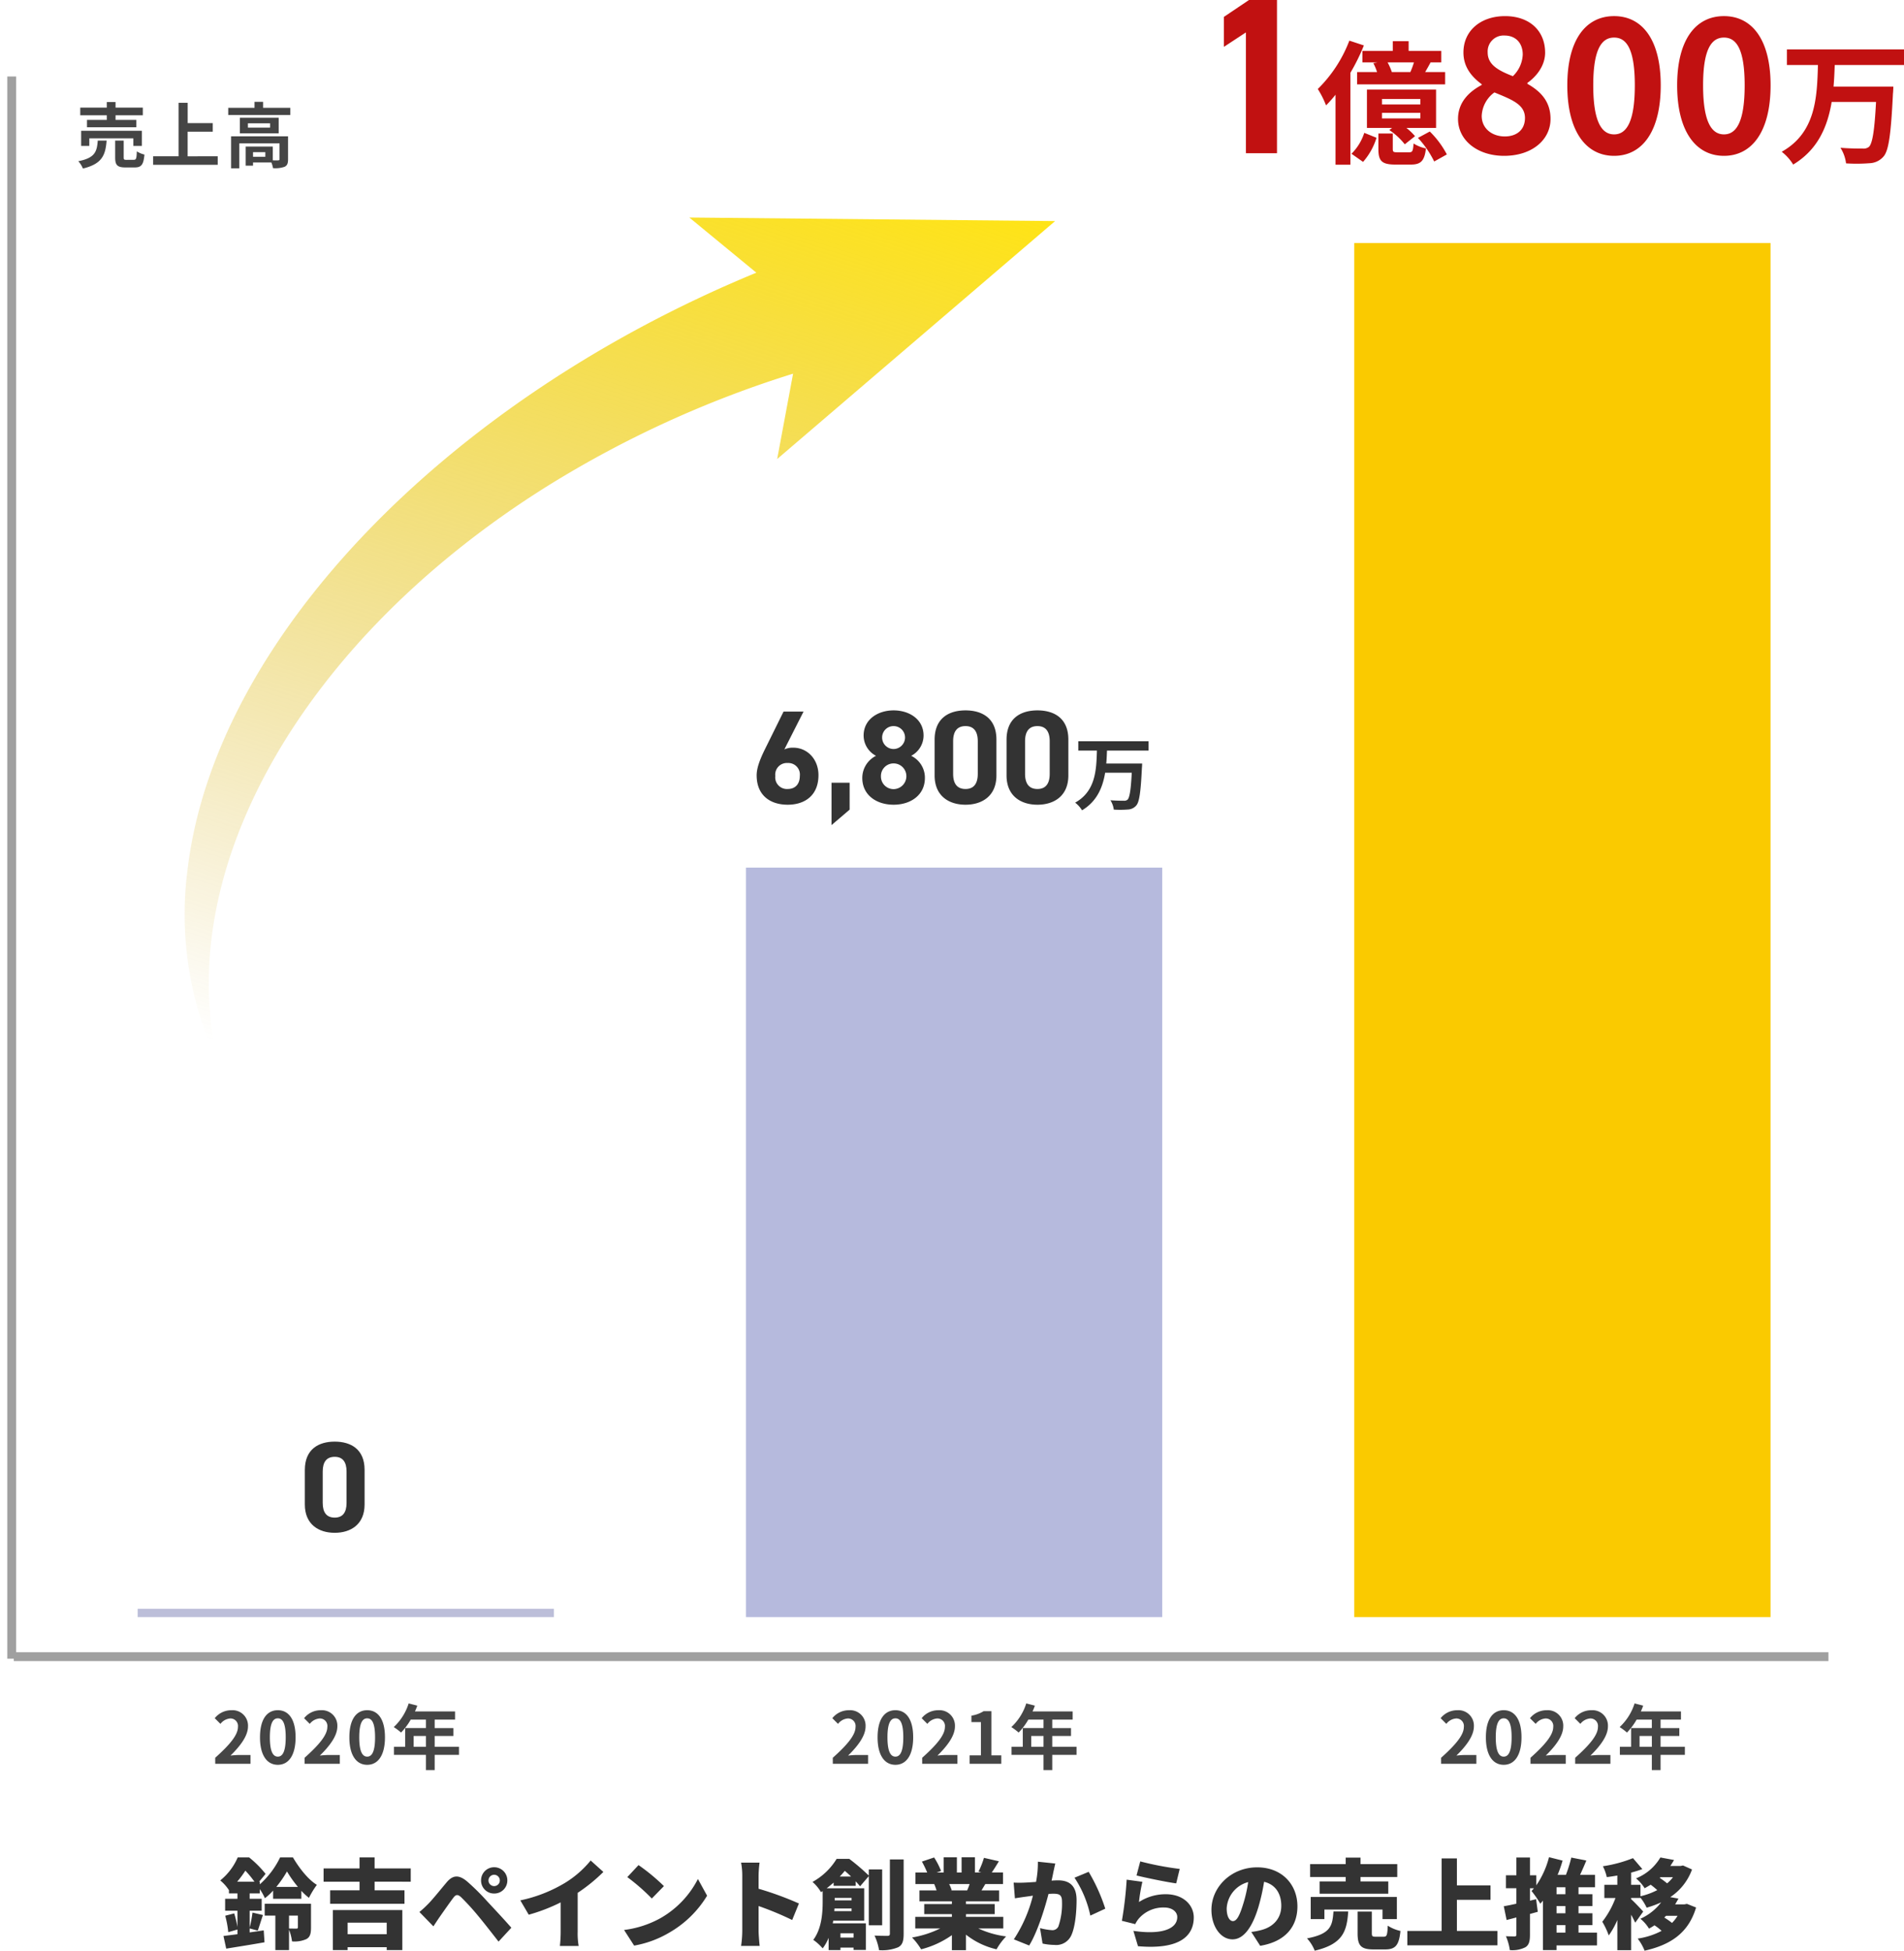 <svg xmlns="http://www.w3.org/2000/svg" xmlns:xlink="http://www.w3.org/1999/xlink" width="428.807" height="439.2" viewBox="0 0 428.807 439.2">
  <defs>
    <linearGradient id="linear-gradient" x1="1" y1="0.19" x2="0.001" y2="0.965" gradientUnits="objectBoundingBox">
      <stop offset="0" stop-color="#ffe415"/>
      <stop offset="1" stop-color="#cca00a" stop-opacity="0"/>
    </linearGradient>
    <clipPath id="clip-path">
      <rect id="長方形_51" data-name="長方形 51" width="242.349" height="142.773" fill="url(#linear-gradient)"/>
    </clipPath>
  </defs>
  <g id="グループ_536" data-name="グループ 536" transform="translate(-744.551 -326)">
    <rect id="長方形_46" data-name="長方形 46" width="93.748" height="168.746" transform="translate(912.551 521.344)" fill="#b6badd"/>
    <rect id="長方形_48" data-name="長方形 48" width="93.748" height="1.875" transform="translate(775.551 688.215)" fill="#bcbed9"/>
    <rect id="長方形_47" data-name="長方形 47" width="93.748" height="309.367" transform="translate(1049.551 380.723)" fill="#faca00"/>
    <path id="パス_150" data-name="パス 150" d="M6.728-13.92c0-4.669-3.132-6.351-6.728-6.351s-6.728,1.682-6.728,6.38v7.772C-6.728-1.624-3.6.261,0,.261s6.728-1.885,6.728-6.38Zm-4.06.377v7.076C2.668-4.321,1.8-3.161,0-3.161c-1.827,0-2.7-1.16-2.7-3.306v-7.076c0-2.146.87-3.306,2.7-3.306C1.8-16.849,2.668-15.689,2.668-13.543Z" transform="translate(819.932 670.853)" fill="#333"/>
    <path id="パス_149" data-name="パス 149" d="M-33.54-20.7h-4.5l-4.17,8.43C-43.38-9.9-44.1-7.98-44.1-6.36c0,4.59,3.12,6.63,6.99,6.63,3.84,0,6.93-2.07,6.93-6.66,0-3.57-2.49-6.18-5.67-6.18a4.46,4.46,0,0,0-2.01.39ZM-39.9-6.21a2.618,2.618,0,0,1,2.79-2.91,2.6,2.6,0,0,1,2.73,2.91c0,1.74-.93,2.94-2.73,2.94A2.628,2.628,0,0,1-39.9-6.21Zm16.74,1.53h-4.08V4.86l4.08-3.48Zm2.85-1.08c0,3.87,3.21,6.03,7.05,6.03s7.05-2.16,7.05-6.03A5.463,5.463,0,0,0-9.3-10.74,5.167,5.167,0,0,0-6.51-15.3c0-3.66-3.21-5.67-6.75-5.67-3.51,0-6.75,2.01-6.75,5.67a5.167,5.167,0,0,0,2.79,4.56A5.567,5.567,0,0,0-20.31-5.76Zm4.2-.39a2.833,2.833,0,0,1,2.85-2.88,2.876,2.876,0,0,1,2.88,2.88,2.907,2.907,0,0,1-2.88,2.91A2.843,2.843,0,0,1-16.11-6.15Zm.27-8.73a2.554,2.554,0,0,1,2.58-2.55,2.574,2.574,0,0,1,2.58,2.55,2.606,2.606,0,0,1-2.58,2.61A2.586,2.586,0,0,1-15.84-14.88ZM9.9-14.4c0-4.83-3.24-6.57-6.96-6.57s-6.96,1.74-6.96,6.6v8.04c0,4.65,3.24,6.6,6.96,6.6S9.9-1.68,9.9-6.33Zm-4.2.39v7.32c0,2.22-.9,3.42-2.76,3.42C1.05-3.27.15-4.47.15-6.69v-7.32c0-2.22.9-3.42,2.79-3.42C4.8-17.43,5.7-16.23,5.7-14.01Zm20.4-.39c0-4.83-3.24-6.57-6.96-6.57s-6.96,1.74-6.96,6.6v8.04c0,4.65,3.24,6.6,6.96,6.6s6.96-1.95,6.96-6.6Zm-4.2.39v7.32c0,2.22-.9,3.42-2.76,3.42-1.89,0-2.79-1.2-2.79-3.42v-7.32c0-2.22.9-3.42,2.79-3.42C21-17.43,21.9-16.23,21.9-14.01Zm22.26,2.094v-2.106H28.338v2.106h4.194c-.126,4.338-.27,9.126-4.9,11.718A6.405,6.405,0,0,1,29.184,1.53c3.348-2.016,4.644-5.13,5.2-8.46H40.38c-.2,3.852-.486,5.616-.954,6.066a1.158,1.158,0,0,1-.846.234c-.54,0-1.764,0-3.006-.108a5.145,5.145,0,0,1,.756,2.106,22,22,0,0,0,3.132-.018,2.609,2.609,0,0,0,1.926-.9c.7-.792,1.008-2.97,1.278-8.5C42.7-8.316,42.72-9,42.72-9H34.638c.09-.972.126-1.962.162-2.916Z" transform="translate(959.06 506.913)" fill="#333"/>
    <path id="パス_148" data-name="パス 148" d="M-62.407-34.5h-6.3l-5.65,3.8v6.75l4.95-3.25V0h7Zm25.87,16.23a13.544,13.544,0,0,0-.96-2.19h5.94a19.185,19.185,0,0,1-.81,2.19Zm-6.63-4.77v2.58h3.42l-.96.18a11.843,11.843,0,0,1,.84,2.01h-4.5v2.76h19.83v-2.76h-4.5c.39-.66.81-1.41,1.23-2.19h2.4v-2.58h-7.35v-2.19h-3.57v2.19Zm13.05,12.06h-8.64v-1.23h8.64Zm0,3.15h-8.64V-9.09h8.64Zm3.54-6.51h-15.57V-5.7h5.67l-.63.48a15.178,15.178,0,0,1,3.48,3.21l2.31-1.83a13.086,13.086,0,0,0-1.95-1.86h6.69Zm-19.53-11.01a30.392,30.392,0,0,1-7.11,10.89,20.275,20.275,0,0,1,1.86,3.69,28.142,28.142,0,0,0,2.13-2.4V2.58h3.36v-20.7a44.9,44.9,0,0,0,3.03-6.15Zm3.09,27.3a14.907,14.907,0,0,0,3.03-5.43l-2.76-1.11A11.705,11.705,0,0,1-45.627.12Zm7.74-2.16c-.93,0-1.05-.09-1.05-.81V-4.44h-3.24V-.99c0,2.67.69,3.54,3.81,3.54h3.48c2.22,0,3.09-.75,3.42-3.63a8.359,8.359,0,0,1-2.79-1.11c-.12,1.74-.27,1.98-.99,1.98Zm4.62-3.24A21.971,21.971,0,0,1-27,1.86l2.85-1.59a20.72,20.72,0,0,0-3.84-5.16Zm19.4,4.038C-4.959.588-.8-3.024-.8-7.728c0-4.074-2.394-6.3-5.208-7.9v-.21c1.974-1.386,3.99-3.822,3.99-6.8,0-4.956-3.528-8.232-9.03-8.232-5.376,0-9.366,3.192-9.366,8.19,0,3.192,1.764,5.418,4.116,7.14v.168c-2.856,1.512-5.334,3.906-5.334,7.644C-21.633-2.856-17.181.588-11.259.588Zm1.974-17.934c-3.234-1.26-5.67-2.562-5.67-5.334a3.58,3.58,0,0,1,3.78-3.822c2.6,0,4.116,1.764,4.116,4.284A7.139,7.139,0,0,1-9.285-17.346ZM-11.091-3.78c-2.9,0-5.208-1.806-5.208-4.62a6.9,6.9,0,0,1,2.856-5.292c3.99,1.638,6.888,2.73,6.888,5.754C-6.555-5.25-8.445-3.78-11.091-3.78ZM13.521.588c6.384,0,10.5-5.586,10.5-15.876,0-10.206-4.116-15.582-10.5-15.582S2.979-25.536,2.979-15.288C2.979-5,7.137.588,13.521.588Zm0-4.83c-2.688,0-4.7-2.6-4.7-11.046,0-8.4,2.016-10.752,4.7-10.752s4.662,2.352,4.662,10.752C18.183-6.846,16.209-4.242,13.521-4.242ZM38.259.588c6.384,0,10.5-5.586,10.5-15.876,0-10.206-4.116-15.582-10.5-15.582S27.717-25.536,27.717-15.288C27.717-5,31.875.588,38.259.588Zm0-4.83c-2.688,0-4.7-2.6-4.7-11.046,0-8.4,2.016-10.752,4.7-10.752s4.662,2.352,4.662,10.752C42.921-6.846,40.947-4.242,38.259-4.242ZM78.807-19.86v-3.51H52.437v3.51h6.99c-.21,7.23-.45,15.21-8.16,19.53a10.676,10.676,0,0,1,2.58,2.88c5.58-3.36,7.74-8.55,8.67-14.1h9.99c-.33,6.42-.81,9.36-1.59,10.11a1.93,1.93,0,0,1-1.41.39c-.9,0-2.94,0-5.01-.18a8.575,8.575,0,0,1,1.26,3.51,36.673,36.673,0,0,0,5.22-.03,4.349,4.349,0,0,0,3.21-1.5c1.17-1.32,1.68-4.95,2.13-14.16.06-.45.09-1.59.09-1.59H62.937c.15-1.62.21-3.27.27-4.86Z" transform="translate(1094.551 360.5)" fill="#c11111"/>
    <path id="パス_147" data-name="パス 147" d="M-27.44,0H-19.5V-1.984h-2.56c-.56,0-1.344.064-1.936.128,2.16-2.112,3.936-4.416,3.936-6.56a3.473,3.473,0,0,0-3.728-3.648,4.753,4.753,0,0,0-3.76,1.792l1.28,1.28A3.1,3.1,0,0,1-24.1-10.208a1.691,1.691,0,0,1,1.776,1.92c0,1.824-1.9,4.048-5.12,6.928Zm14.1.224c2.416,0,4-2.112,4-6.192s-1.584-6.1-4-6.1-4.016,2-4.016,6.1C-17.36-1.888-15.76.224-13.344.224Zm0-1.84c-1.024,0-1.792-1.024-1.792-4.352,0-3.312.768-4.272,1.792-4.272s1.776.96,1.776,4.272C-11.568-2.64-12.32-1.616-13.344-1.616ZM-7.312,0H.624V-1.984h-2.56c-.56,0-1.344.064-1.936.128C-1.712-3.968.064-6.272.064-8.416a3.473,3.473,0,0,0-3.728-3.648,4.753,4.753,0,0,0-3.76,1.792l1.28,1.28a3.1,3.1,0,0,1,2.176-1.216,1.691,1.691,0,0,1,1.776,1.92c0,1.824-1.9,4.048-5.12,6.928Zm14.1.224c2.416,0,4-2.112,4-6.192s-1.584-6.1-4-6.1-4.016,2-4.016,6.1C2.768-1.888,4.368.224,6.784.224Zm0-1.84c-1.024,0-1.792-1.024-1.792-4.352,0-3.312.768-4.272,1.792-4.272S8.56-9.28,8.56-5.968C8.56-2.64,7.808-1.616,6.784-1.616ZM17.248-3.84V-6.272h2.768V-3.84Zm10.208,0H21.984V-6.272h4.224V-8.048H21.984v-1.9h4.592v-1.84h-9.04a10.215,10.215,0,0,0,.528-1.312l-1.936-.5a12.339,12.339,0,0,1-3.36,5.328A14.725,14.725,0,0,1,14.416-7.04a14.379,14.379,0,0,0,2.176-2.912h3.424v1.9H15.344V-3.84H12.816v1.824h7.2V1.408h1.968V-2.016h5.472Z" transform="translate(820.462 723.125)" fill="#454545"/>
    <path id="パス_146" data-name="パス 146" d="M-27.44,0H-19.5V-1.984h-2.56c-.56,0-1.344.064-1.936.128,2.16-2.112,3.936-4.416,3.936-6.56a3.473,3.473,0,0,0-3.728-3.648,4.753,4.753,0,0,0-3.76,1.792l1.28,1.28A3.1,3.1,0,0,1-24.1-10.208a1.691,1.691,0,0,1,1.776,1.92c0,1.824-1.9,4.048-5.12,6.928Zm14.1.224c2.416,0,4-2.112,4-6.192s-1.584-6.1-4-6.1-4.016,2-4.016,6.1C-17.36-1.888-15.76.224-13.344.224Zm0-1.84c-1.024,0-1.792-1.024-1.792-4.352,0-3.312.768-4.272,1.792-4.272s1.776.96,1.776,4.272C-11.568-2.64-12.32-1.616-13.344-1.616ZM-7.312,0H.624V-1.984h-2.56c-.56,0-1.344.064-1.936.128C-1.712-3.968.064-6.272.064-8.416a3.473,3.473,0,0,0-3.728-3.648,4.753,4.753,0,0,0-3.76,1.792l1.28,1.28a3.1,3.1,0,0,1,2.176-1.216,1.691,1.691,0,0,1,1.776,1.92c0,1.824-1.9,4.048-5.12,6.928ZM3.376,0H10.5V-1.9H8.272v-9.952H6.528a7.386,7.386,0,0,1-2.752,1.008v1.456H5.92V-1.9H3.376ZM17.248-3.84V-6.272h2.768V-3.84Zm10.208,0H21.984V-6.272h4.224V-8.048H21.984v-1.9h4.592v-1.84h-9.04a10.215,10.215,0,0,0,.528-1.312l-1.936-.5a12.339,12.339,0,0,1-3.36,5.328A14.725,14.725,0,0,1,14.416-7.04a14.379,14.379,0,0,0,2.176-2.912h3.424v1.9H15.344V-3.84H12.816v1.824h7.2V1.408h1.968V-2.016h5.472Z" transform="translate(959.551 723.125)" fill="#454545"/>
    <path id="パス_145" data-name="パス 145" d="M-27.44,0H-19.5V-1.984h-2.56c-.56,0-1.344.064-1.936.128,2.16-2.112,3.936-4.416,3.936-6.56a3.473,3.473,0,0,0-3.728-3.648,4.753,4.753,0,0,0-3.76,1.792l1.28,1.28A3.1,3.1,0,0,1-24.1-10.208a1.691,1.691,0,0,1,1.776,1.92c0,1.824-1.9,4.048-5.12,6.928Zm14.1.224c2.416,0,4-2.112,4-6.192s-1.584-6.1-4-6.1-4.016,2-4.016,6.1C-17.36-1.888-15.76.224-13.344.224Zm0-1.84c-1.024,0-1.792-1.024-1.792-4.352,0-3.312.768-4.272,1.792-4.272s1.776.96,1.776,4.272C-11.568-2.64-12.32-1.616-13.344-1.616ZM-7.312,0H.624V-1.984h-2.56c-.56,0-1.344.064-1.936.128C-1.712-3.968.064-6.272.064-8.416a3.473,3.473,0,0,0-3.728-3.648,4.753,4.753,0,0,0-3.76,1.792l1.28,1.28a3.1,3.1,0,0,1,2.176-1.216,1.691,1.691,0,0,1,1.776,1.92c0,1.824-1.9,4.048-5.12,6.928ZM2.752,0h7.936V-1.984H8.128c-.56,0-1.344.064-1.936.128,2.16-2.112,3.936-4.416,3.936-6.56A3.473,3.473,0,0,0,6.4-12.064a4.753,4.753,0,0,0-3.76,1.792l1.28,1.28A3.1,3.1,0,0,1,6.1-10.208a1.691,1.691,0,0,1,1.776,1.92c0,1.824-1.9,4.048-5.12,6.928Zm14.5-3.84V-6.272h2.768V-3.84Zm10.208,0H21.984V-6.272h4.224V-8.048H21.984v-1.9h4.592v-1.84h-9.04a10.215,10.215,0,0,0,.528-1.312l-1.936-.5a12.339,12.339,0,0,1-3.36,5.328A14.725,14.725,0,0,1,14.416-7.04a14.379,14.379,0,0,0,2.176-2.912h3.424v1.9H15.344V-3.84H12.816v1.824h7.2V1.408h1.968V-2.016h5.472Z" transform="translate(1096.551 723.125)" fill="#454545"/>
    <g id="グループ_52" data-name="グループ 52" transform="translate(747.19 343.224)">
      <line id="線_4" data-name="線 4" x2="408.68" transform="translate(0.469 355.773)" fill="none" stroke="#a0a0a0" stroke-width="2"/>
      <line id="線_5" data-name="線 5" y1="356.241" fill="none" stroke="#a0a0a0" stroke-width="2"/>
    </g>
    <path id="パス_151" data-name="パス 151" d="M-17.7-9.5H-22.16V-7.84h11.1V-9.5h-4.672v-1.04h6.144v-1.728h-6.144v-1.264H-17.7v1.264H-23.68v1.728H-17.7Zm7.9,5.856V-7.056h-13.68v3.408h1.84v-1.7h9.92v1.7Zm-9.936-1.2c-.192,2.464-.592,3.9-4.384,4.64a5.615,5.615,0,0,1,1.04,1.648C-18.7.4-18-1.632-17.744-4.848Zm6.512,4.336c-.576,0-.672-.064-.672-.56V-4.848h-1.92v3.792c0,1.712.464,2.256,2.32,2.256h2.064c1.5,0,2-.592,2.208-2.9a5.465,5.465,0,0,1-1.712-.72c-.064,1.632-.16,1.9-.688,1.9Zm13.728-.8V-6.848H6.16V-8.784H.512V-13.36H-1.536V-1.312H-7.264V.608H7.28v-1.92ZM18-1.2H15.232V-2.24H18Zm5.12-4.608H10.288v7.2h1.856V-4.224H21.2V-.656c0,.192-.064.24-.3.256-.176.016-.672.016-1.216,0V-3.5H13.568V.8h1.664V.08H19.36a5.4,5.4,0,0,1,.368,1.28,6.386,6.386,0,0,0,2.592-.3c.624-.288.8-.8.8-1.68ZM19.072-7.76H14.08v-.976h4.992ZM12.272-10v3.52h8.736V-10ZM17.5-12.224v-1.344H15.568v1.344H9.648v1.616H23.632v-1.616Z" transform="translate(786.305 362.5)" fill="#454545"/>
    <g id="グループ_54" data-name="グループ 54" transform="translate(744.551 431.472) rotate(-20)">
      <g id="グループ_53" data-name="グループ 53" clip-path="url(#clip-path)">
        <path id="パス_143" data-name="パス 143" d="M165.2,0l9.928,16.816v.025C99.881,19.974,32.175,52.705,8.685,99.546A77.914,77.914,0,0,0,.4,142.773C4.988,99,50.093,59.541,114.728,45.844a239.661,239.661,0,0,1,60.4-4.808v.021L165.2,57.872,242.35,28.936Z" transform="translate(0 0)" fill="url(#linear-gradient)"/>
      </g>
    </g>
    <path id="パス_144" data-name="パス 144" d="M3.96-13.332a21.273,21.273,0,0,0,1.848-2.486,21.112,21.112,0,0,1,2.046,2.486Zm8.822,1.166a24.2,24.2,0,0,0,2.4-3.476,26.407,26.407,0,0,0,2.464,3.476ZM6.776-1.914v-.9L8.6-2.31c.33-.88.726-2.244,1.166-3.52L7.414-6.38a25.2,25.2,0,0,1-.638,3.366V-6.8H9.482V-9.482H6.776v-1.21H9.064v-.968a12.832,12.832,0,0,1,1.144,2.046,13.463,13.463,0,0,0,1.848-1.716v1.848h6.358v-1.8A14.206,14.206,0,0,0,20.13-9.7a19.891,19.891,0,0,1,1.782-2.926c-2-1.21-4.026-3.85-5.39-6.182H13.64a19.469,19.469,0,0,1-4.576,6.072v-.594H8.91l1.452-1.76A22.825,22.825,0,0,0,6.644-18.81H4.092A13.584,13.584,0,0,1,.154-13.618,9.564,9.564,0,0,1,2.09-11.462l.022-.022v.792H4.026v1.21H1.254V-6.8H4.026v3.652A25.662,25.662,0,0,0,3.3-6.2l-2.024.528a22.423,22.423,0,0,1,.682,3.7l2.068-.594v1.056c-1.166.154-2.244.286-3.146.4L1.5,1.738c2.442-.4,5.654-.9,8.624-1.43L9.944-2.376ZM15.642-5.7h2v2.64c0,.22-.088.286-.352.286-.22,0-1.012,0-1.65-.022Zm4.95-2.662H10.164V-5.7h2.4V2.068h3.08v-4.6A11.672,11.672,0,0,1,16.324.11,6.624,6.624,0,0,0,19.536-.4c.858-.462,1.056-1.276,1.056-2.574Zm17.05,4.246v2.6h-8.8v-2.6ZM25.52,2.068h3.322v-.66h8.8v.66h3.52v-9.02H25.52Zm17.534-15.4v-2.992h-8.14V-18.81H31.526v2.486h-8.1v2.992h8.1V-11.4H24.9V-8.36H41.646V-11.4H34.914v-1.936Zm17.512-.286a1.277,1.277,0,0,1,1.276-1.276,1.277,1.277,0,0,1,1.276,1.276,1.277,1.277,0,0,1-1.276,1.276A1.277,1.277,0,0,1,60.566-13.618Zm-1.672,0a2.92,2.92,0,0,0,2.948,2.948,2.939,2.939,0,0,0,2.97-2.948,2.958,2.958,0,0,0-2.97-2.97A2.939,2.939,0,0,0,58.894-13.618ZM45.012-6.512l3.146,3.234c.418-.638.968-1.474,1.5-2.244C50.49-6.71,51.92-8.756,52.69-9.768c.55-.726.99-.7,1.672-.11a55.07,55.07,0,0,1,3.916,4.29C59.51-4.114,61.49-1.562,62.832.154L65.714-2.97c-1.562-1.8-3.982-4.378-5.456-5.962a53.008,53.008,0,0,0-4.466-4.422c-1.914-1.628-3.278-1.474-4.664.176-1.584,1.892-3.19,3.894-4.158,4.862A24.014,24.014,0,0,1,45.012-6.512Zm35.64-4.312a37.547,37.547,0,0,0,5.786-4.708l-2.86-2.574a22.833,22.833,0,0,1-5.742,5.016,32.344,32.344,0,0,1-10.1,3.96L69.63-5.9a40.168,40.168,0,0,0,7.194-2.772v6.622a29.7,29.7,0,0,1-.176,3.19h4.224a16.43,16.43,0,0,1-.22-3.19Zm13.706-6.248-2.53,2.706A45.854,45.854,0,0,1,97.35-9.548l2.728-2.794A44.388,44.388,0,0,0,94.358-17.072ZM91.1-2.464l2.266,3.52a23.477,23.477,0,0,0,7.876-2.9,23.791,23.791,0,0,0,8.558-8.338l-2.068-3.762a21.259,21.259,0,0,1-8.4,8.8A22.639,22.639,0,0,1,91.1-2.464Zm39.38-5.962a72.735,72.735,0,0,0-9.086-3.322v-3.014a26.156,26.156,0,0,1,.22-2.86h-4.158a15.369,15.369,0,0,1,.264,2.86V-2.2a24.7,24.7,0,0,1-.264,3.322h4.18c-.11-.99-.242-2.728-.242-3.322V-7.854a68.612,68.612,0,0,1,7.568,3.146Zm9.2-6.072c.418-.44.792-.858,1.122-1.276a18.46,18.46,0,0,1,1.408,1.276ZM142.34-9.68v.55h-3.806v-.55Zm-3.894,2.97.044-.594h3.85v.594Zm4.334,4.994v.968h-2.948v-.968Zm6.446-1.8V-16.1h-3.014v1.386a45.506,45.506,0,0,0-4.4-3.762h-2.838a14.591,14.591,0,0,1-5.434,5.192,9.243,9.243,0,0,1,1.914,2.31l.374-.242v2.332c0,2.508-.2,6.094-2.112,8.646a11.549,11.549,0,0,1,2.112,1.914A10.049,10.049,0,0,0,137.17-.7V2.068h2.662V1.5h2.948v.528h2.772V-3.96h-7.458a5.63,5.63,0,0,0,.11-.594h6.974v-7.3H136.73c.55-.418,1.078-.858,1.562-1.276v.726h4.972V-13.42c.4.418.726.814.99,1.122l1.958-2.288V-3.52Zm1.738-14.828v16.7c0,.374-.154.506-.528.506-.44,0-1.716,0-2.926-.066a12.5,12.5,0,0,1,1.012,3.278,9.456,9.456,0,0,0,4.29-.638c.968-.506,1.254-1.364,1.254-3.058v-16.72ZM168.916-12.8a13.768,13.768,0,0,1-.55,1.43h-3.74l.264-.044a9.322,9.322,0,0,0-.572-1.386Zm7.59,9.988v-2.6h-8.4v-.616h6.468V-8.294H168.1V-8.91h7.458v-2.464H171.6c.264-.44.55-.924.858-1.43h3.982v-2.6h-2.53c.484-.7,1.034-1.584,1.606-2.53l-3.366-.77a17.861,17.861,0,0,1-1.232,3.1l.66.2h-1.452v-3.432h-3.014V-15.4h-1.056v-3.432h-2.97V-15.4H161.5l.99-.352a16.638,16.638,0,0,0-1.562-3.036l-2.75.924a22.978,22.978,0,0,1,1.188,2.464h-2.64v2.6h4.224a13.715,13.715,0,0,1,.528,1.43h-3.85V-8.91h7.3v.616h-6.226v2.266h6.226v.616h-8.25v2.6h5.632A22.943,22.943,0,0,1,155.958-.77,14.559,14.559,0,0,1,158,1.892a21.009,21.009,0,0,0,6.93-3.19V2.09H168.1v-3.5a17.434,17.434,0,0,0,6.886,3.3,14.02,14.02,0,0,1,2.156-2.9,21.4,21.4,0,0,1-6.27-1.8Zm7.788-15.026a21.871,21.871,0,0,1-.418,4.554c-.968.066-1.87.132-2.508.154a24.261,24.261,0,0,1-2.53,0l.286,3.542c.726-.132,1.98-.308,2.684-.4.308-.044.792-.11,1.364-.2a31.668,31.668,0,0,1-4.29,9.834l3.454,1.386c1.848-2.992,3.476-8.228,4.356-11.616.4-.022.77-.044,1.012-.044,1.364,0,2.024.2,2.024,1.782a15.546,15.546,0,0,1-.814,5.588,1.477,1.477,0,0,1-1.474.836,13.826,13.826,0,0,1-2.662-.462L185.35.594A12.938,12.938,0,0,0,187.99.9,3.73,3.73,0,0,0,191.8-1.21c.924-1.936,1.21-5.434,1.21-7.986,0-3.256-1.65-4.444-4.158-4.444-.4,0-.9.022-1.474.066.132-.572.264-1.166.374-1.76.132-.616.308-1.43.462-2.09Zm8.25,3.608A24.609,24.609,0,0,1,196.108-5.7l3.366-1.562a40.4,40.4,0,0,0-3.74-8.294Zm13.97-.506c1.716.44,6.644,1.474,8.932,1.782l.792-3.256a67.5,67.5,0,0,1-8.888-1.694Zm1.32,1.43-3.542-.484a83.53,83.53,0,0,1-1.078,9.262l3.014.748a5.6,5.6,0,0,1,.9-1.364,7.3,7.3,0,0,1,5.632-2.376c1.738,0,2.926.924,2.926,2.156,0,2.662-3.52,4.048-9.878,3.1l1.034,3.454c9.592.836,12.562-2.442,12.562-6.49,0-2.662-2.222-5.214-6.314-5.214a11.026,11.026,0,0,0-6.028,1.76A37.811,37.811,0,0,1,207.834-13.31Zm22.7,4.994c-.77,2.53-1.43,3.85-2.31,3.85-.748,0-1.408-.99-1.408-2.882a6.491,6.491,0,0,1,4.84-5.9A31.769,31.769,0,0,1,230.538-8.316ZM234.366,1.1c5.676-.946,8.382-4.312,8.382-8.888,0-4.95-3.52-8.778-9.064-8.778-5.83,0-10.3,4.4-10.3,9.57,0,3.718,2.068,6.644,4.752,6.644,2.574,0,4.532-2.926,5.83-7.282a45.577,45.577,0,0,0,1.276-5.676c2.508.594,3.872,2.6,3.872,5.412,0,2.86-1.848,4.8-4.62,5.478a15.644,15.644,0,0,1-2.134.4Zm19.25-14.5h-5.874v2.772h15.466V-13.4H256.96v-.99h8.272v-2.9H256.96v-1.474h-3.344v1.474h-8.008v2.9h8.008Zm11.528,8.492V-9.9h-19.4v4.994h3.08V-7.062h13.09v2.156ZM250.866-6.622c-.242,3.19-.572,5.038-5.962,6.05A8.771,8.771,0,0,1,246.642,2.2c6.38-1.5,7.238-4.4,7.546-8.822Zm9.5,5.676c-.726,0-.858-.088-.858-.836V-6.6H256.3v4.862c0,2.728.682,3.652,3.586,3.652H262.5c2.288,0,3.124-.88,3.454-4.158a8.734,8.734,0,0,1-2.86-1.188c-.088,2.134-.22,2.486-.9,2.486Zm18.3-1.3V-9.262h7.568V-12.5h-7.568v-6.072H275.22V-2.244H267.5V.99H287.8V-2.244Zm22.44-1.32h2V-1.87h-2Zm2-6.952h-2v-1.562h2Zm0,4.29h-2V-7.854h2Zm7.106,4.356h-4.158V-3.564h3.124V-6.226h-3.124V-7.854h3.124v-2.662h-3.124v-1.562h3.718v-2.794h-3.366c.462-1.012.968-2.134,1.408-3.234l-3.388-.66a30.133,30.133,0,0,1-1.21,3.894h-1.87a29.287,29.287,0,0,0,1.122-3.212l-3.058-.77a19.858,19.858,0,0,1-2.86,6.336v-2.266h-1.43v-4h-3.058v4h-2.354v2.926h2.354v3.476c-1.056.242-2.024.44-2.838.572l.638,3.1,2.2-.572v3.85c0,.308-.11.418-.4.418s-1.166,0-1.958-.044a12.135,12.135,0,0,1,.88,3.124,6.5,6.5,0,0,0,3.5-.638c.814-.506,1.034-1.342,1.034-2.838V-6.072c.594-.154,1.188-.33,1.76-.484l-.374-2.838-1.386.33v-2.794h.9a7.323,7.323,0,0,1-.55.616,22.315,22.315,0,0,1,1.98,2.86c.2-.22.4-.44.594-.682V2.068h3.058V1.012h9.108Zm18.15-3.784a8.09,8.09,0,0,1-1.254,1.606,14.327,14.327,0,0,0-1.738-1.21l.4-.4Zm-3.85-8.69h2.816a7.842,7.842,0,0,1-1.32,1.386,15.593,15.593,0,0,0-1.672-1.232Zm5.962,6.006-.572.11h-2.09c.264-.418.506-.858.748-1.3l-1.848-.33a12.567,12.567,0,0,0,4.906-6.226l-2.024-.9-.528.11h-2.332c.286-.44.572-.88.836-1.342l-3.08-.572a11.228,11.228,0,0,1-5.478,4.708,9.385,9.385,0,0,1,1.936,2.222c.484-.264.924-.528,1.364-.792a18.668,18.668,0,0,1,1.474,1.21,15.785,15.785,0,0,1-3.784,1.386v-2.574H317.9v-2.75a26.248,26.248,0,0,0,2.53-.792l-2.112-2.464a30.473,30.473,0,0,1-6.776,1.826,10.164,10.164,0,0,1,.88,2.442c.77-.088,1.562-.22,2.376-.352v2.09h-2.926v2.97h2.508a20.069,20.069,0,0,1-2.97,5.346,17.144,17.144,0,0,1,1.452,3.08A17.616,17.616,0,0,0,314.8-4.708v6.8h3.1V-5.9c.374.66.7,1.32.924,1.8l1.8-2.508c-.4-.462-2.134-2.31-2.728-2.794v-.264h2.112v-.066A11.286,11.286,0,0,1,321.4-7.48a22.324,22.324,0,0,0,3.278-1.21,12.155,12.155,0,0,1-4.686,3.7,8.543,8.543,0,0,1,1.936,2.222,13.052,13.052,0,0,0,1.232-.748,11.226,11.226,0,0,1,1.606,1.254,16.7,16.7,0,0,1-5.39,1.738A10.835,10.835,0,0,1,320.936,2.2c5.786-1.3,9.878-3.938,11.594-9.724Z" transform="translate(794 763)" fill="#333"/>
  </g>
</svg>
